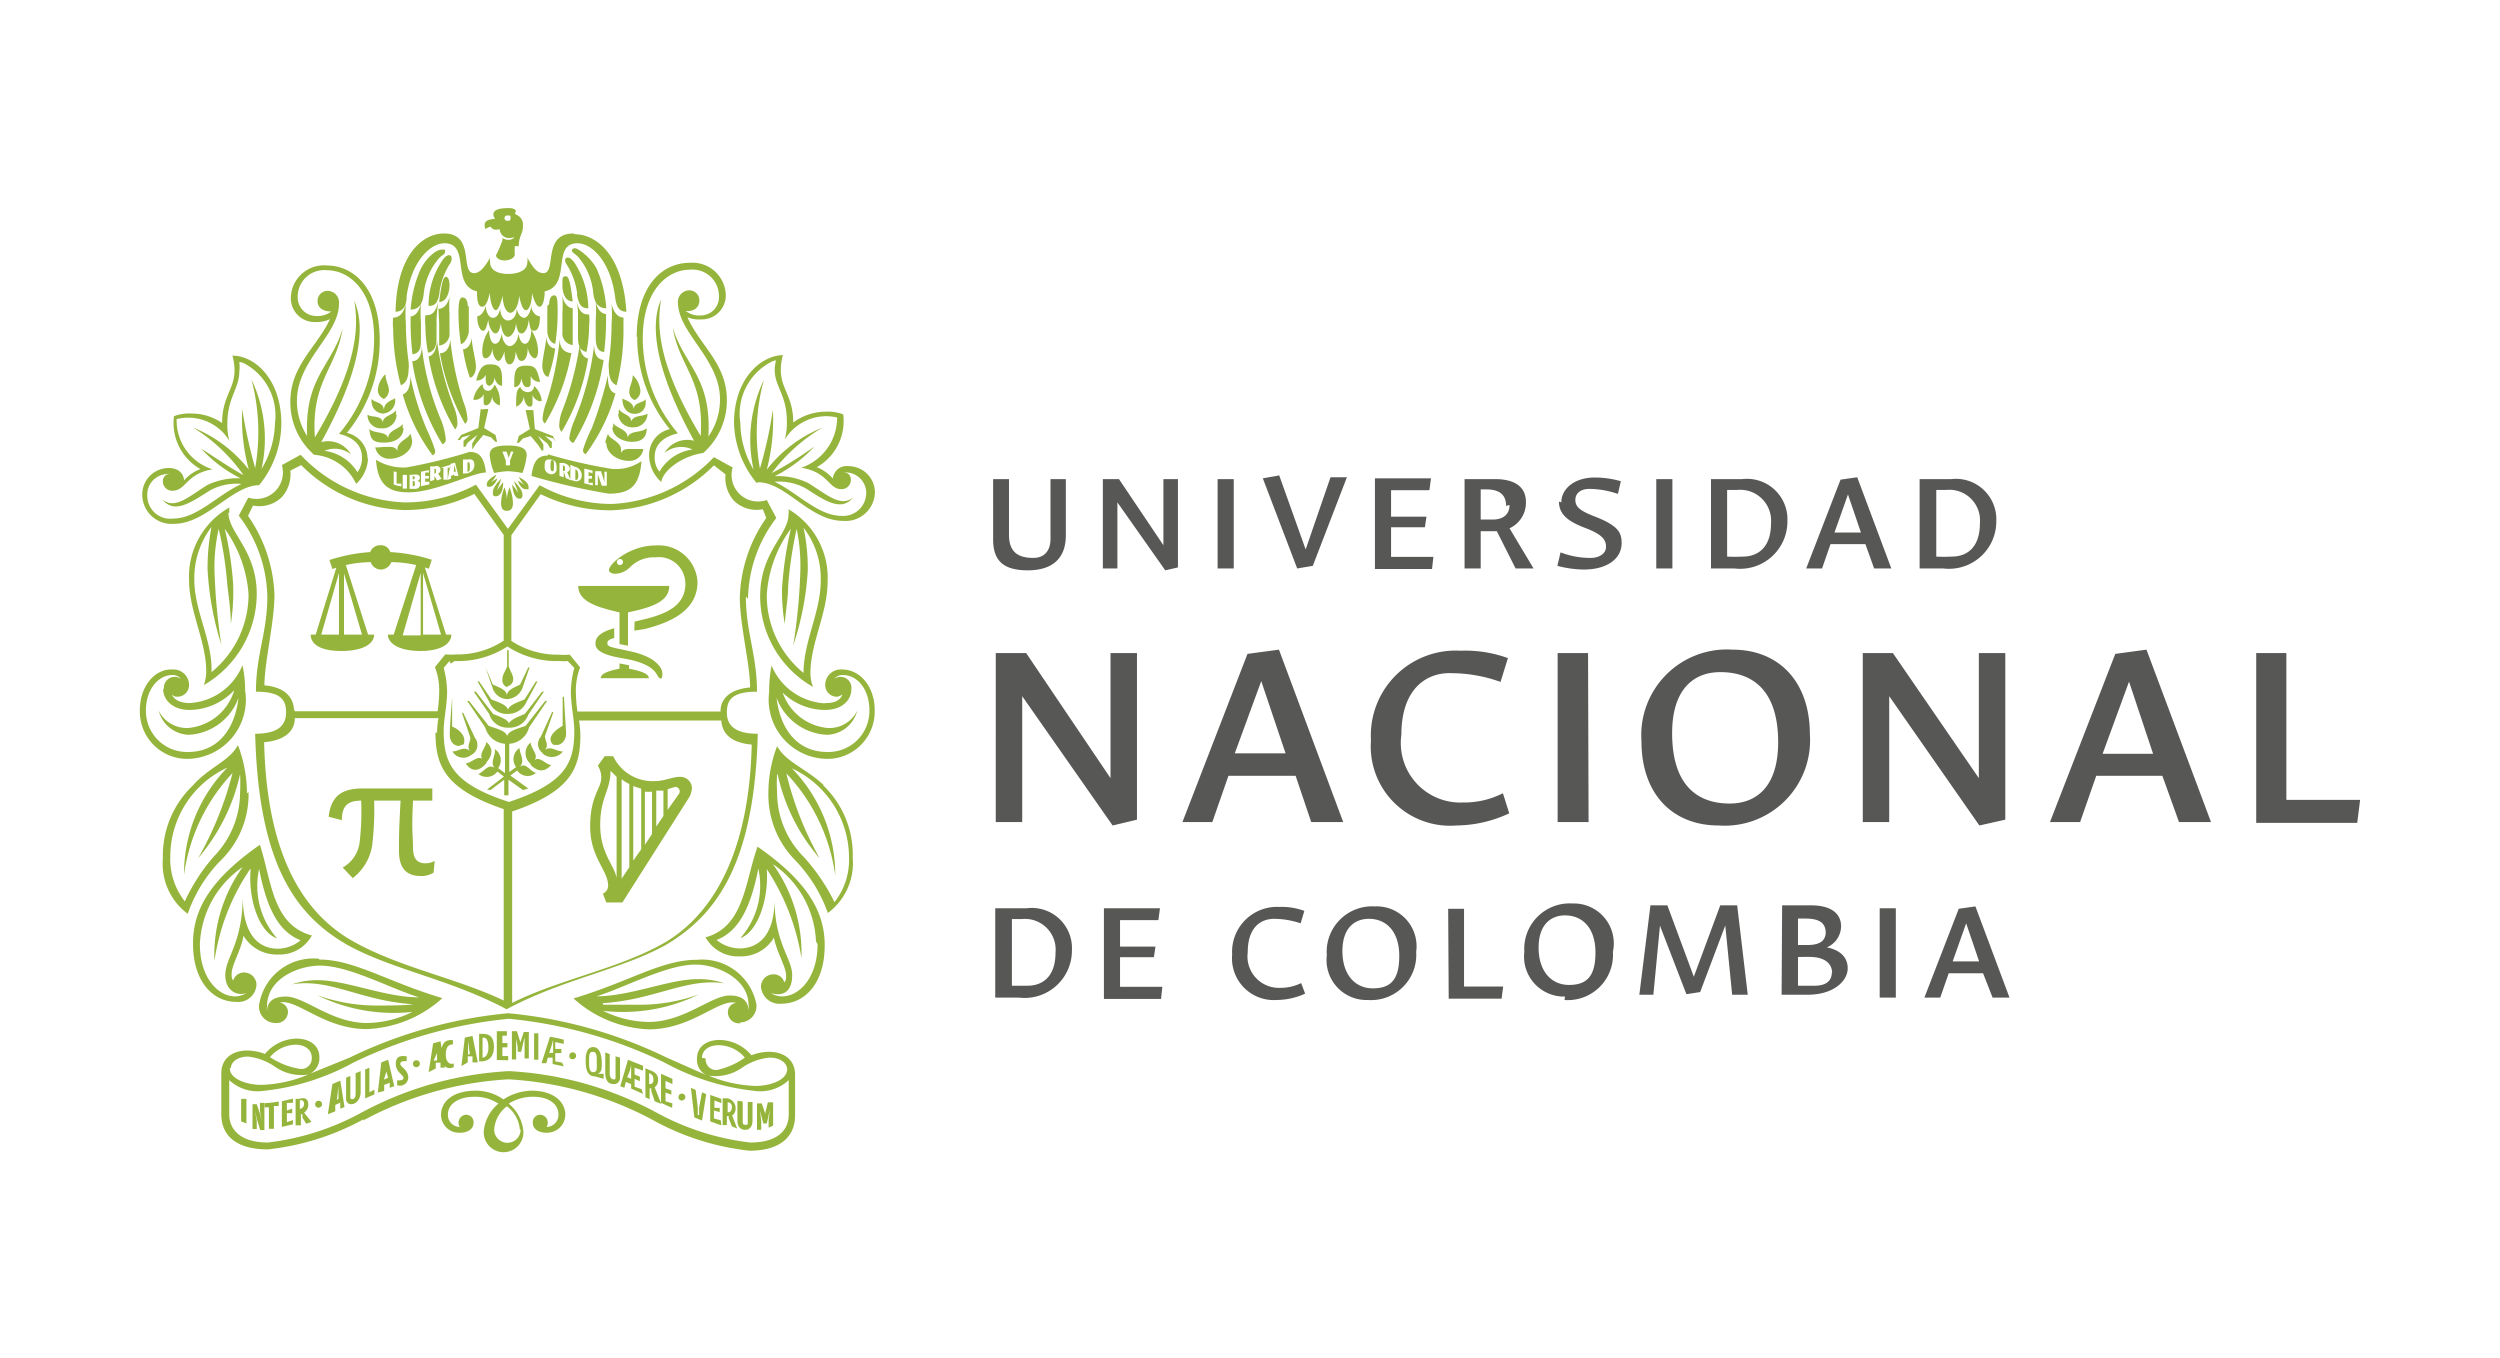 <svg xmlns="http://www.w3.org/2000/svg" viewBox="0 0 94.55 51.36"><defs><style>.cls-1{fill:#fff;}.cls-2{fill:#575756;}.cls-3{fill:#95b43b;}</style></defs><g id="Capa_2" data-name="Capa 2"><g id="Capa_1-2" data-name="Capa 1"><rect class="cls-1" width="94.55" height="51.36"></rect><path class="cls-2" d="M73.23,21.05a5.25,5.25,0,0,0,.59,0c.54,0,1.06-.31,1.06-1.26a1.16,1.16,0,0,0-1.28-1.26h-.37Zm.56-2.93a1.53,1.53,0,0,1,1.71,1.59,1.79,1.79,0,0,1-2,1.79h-.9V18.12Zm-3.9.58-.51,1.44h1Zm.66,1.88H69.23l-.32.92h-.6l1.3-3.36.63-.09,1.29,3.45h-.65Zm-5.23.47a5.53,5.53,0,0,0,.6,0c.53,0,1.06-.31,1.06-1.26a1.17,1.17,0,0,0-1.29-1.26h-.37Zm.57-2.93a1.53,1.53,0,0,1,1.71,1.59,1.79,1.79,0,0,1-2,1.79h-.89V18.12ZM63.25,21.5h-.61V18.12h.61ZM59.05,19c0-.53.52-.94,1.25-.94a3.5,3.5,0,0,1,1,.14l-.11.48a3.4,3.4,0,0,0-1.08-.19c-.31,0-.53.15-.53.42s.2.42.75.63c.86.34,1,.59,1,1,0,.6-.56,1-1.43,1a4,4,0,0,1-1-.14l.12-.51a3.1,3.1,0,0,0,1.15.21c.29,0,.57-.15.57-.42s-.15-.47-.78-.71-1-.5-1-1m-2,.16c0-.4-.23-.62-.74-.62H56v1.14l.45,0c.33,0,.64-.14.64-.55M56,20.1v1.4h-.61V18.12h1.16c.73,0,1.16.29,1.16.86a1.06,1.06,0,0,1-.62,1L58,21.5h-.68l-.71-1.41-.28,0H56m-4-2h2.12l-.06.45-1.45,0v1h1.34l-.06.4-1.28,0v1.12l1.6,0-.05.46H52Zm-4.24,0,.62-.11,1,2.8.94-2.73h.62l-1.29,3.35-.59.1ZM46.66,21.5h-.61V18.12h.61Zm-2.59.07L42.26,19V21.5h-.55V18.12h.61L44,20.62v-2.5h.55v3.34Zm-6.51-3.45h.6v2.1c0,.65.33.88.92.88.38,0,.65-.23.65-.72V18.12h.58v2.13c0,.85-.49,1.32-1.44,1.32s-1.31-.39-1.31-1.17Z"></path><path class="cls-2" d="M85.33,24.7h1.14v5.55l2.79,0-.11.87H85.33Zm-4.81,1.08-1,2.73h1.91Zm1.26,3.56h-2.5l-.61,1.75H77.53L80,24.73l1.18-.16,2.44,6.52H82.41Zm-6.92,1.88-3.41-4.89v4.76h-1V24.7h1.14l3.25,4.73V24.7h1V31Zm-9.8-5.8c-1,0-1.82.64-1.82,2.31,0,1.9.89,2.66,2.18,2.66,1,0,1.83-.63,1.83-2.32,0-1.89-.9-2.65-2.19-2.65M65,31.22c-1.72,0-2.92-1.16-2.92-3.19a3.24,3.24,0,0,1,3.45-3.46c1.72,0,2.92,1.18,2.92,3.21A3.23,3.23,0,0,1,65,31.22m-4.92-.13H58.91V24.7h1.15Zm-3-.33a4.81,4.81,0,0,1-2,.46A3,3,0,0,1,51.85,28a3.21,3.21,0,0,1,3.39-3.39,4.71,4.71,0,0,1,1.79.28l-.28.9a5.53,5.53,0,0,0-1.85-.33C54,25.42,53,26,53,27.79a2.25,2.25,0,0,0,2.33,2.56A3.21,3.21,0,0,0,56.84,30Zm-9.38-5-1,2.73h1.92ZM49,29.34H46.46l-.61,1.75H44.72l2.46-6.36,1.19-.16,2.43,6.52H49.59Zm-6.92,1.88-3.42-4.89v4.76h-1V24.7h1.15L42,29.43V24.7h1V31Z"></path><path class="cls-2" d="M41.75,34.35h2.12l-.06.45-1.45,0v1H43.7l-.06.4-1.28,0v1.12l1.6,0-.05.46H41.75Zm-3.48,2.93.59,0c.54,0,1.06-.31,1.06-1.26a1.16,1.16,0,0,0-1.28-1.26h-.37Zm.56-2.93a1.52,1.52,0,0,1,1.71,1.59,1.79,1.79,0,0,1-2,1.79h-.9V34.35Z"></path><path class="cls-2" d="M74.36,34.92l-.51,1.44h1ZM75,36.81H73.7l-.32.92h-.6l1.3-3.36.63-.09L76,37.73h-.64Zm-3.3.92h-.61V34.35h.61Zm-2.41-.93c0-.39-.32-.61-.86-.61H68v1.09l.63,0c.36,0,.65-.13.65-.51m-.23-1.47c0-.36-.19-.56-.77-.56H68v1h.36c.52,0,.69-.2.69-.5m-1.65-1h1.09c.74,0,1.14.29,1.14.8a.88.88,0,0,1-.54.79c.38.07.79.29.79.79s-.56,1-1.5,1h-1Zm-4.62.77-.25,2.61H62l.42-3.38h.64l1,2.7,1-2.7h.64l.4,3.38h-.59l-.26-2.62-.95,2.52h0l-.52.08Zm-3.59-.39c-.53,0-1,.34-1,1.22s.47,1.41,1.15,1.41,1-.33,1-1.23-.47-1.4-1.15-1.4m0,3.07a1.51,1.51,0,0,1-1.54-1.69,1.72,1.72,0,0,1,1.83-1.83A1.51,1.51,0,0,1,61,36a1.71,1.71,0,0,1-1.83,1.82m-4.4-3.45h.6v2.94l1.48,0-.06.46h-2Zm-3,.38c-.53,0-1,.34-1,1.22s.47,1.41,1.15,1.41,1-.33,1-1.23-.47-1.4-1.15-1.4m-.05,3.07a1.51,1.51,0,0,1-1.54-1.69A1.72,1.72,0,0,1,52,34.28,1.51,1.51,0,0,1,53.56,36a1.71,1.71,0,0,1-1.83,1.82m-2.37-.24a2.65,2.65,0,0,1-1.08.24,1.58,1.58,0,0,1-1.68-1.72,1.7,1.7,0,0,1,1.79-1.8,2.45,2.45,0,0,1,.94.15l-.14.47a3.21,3.21,0,0,0-1-.17c-.48,0-1,.29-1,1.26a1.19,1.19,0,0,0,1.24,1.35,1.76,1.76,0,0,0,.78-.18Z"></path><path class="cls-3" d="M29.39,29.28a5,5,0,0,0,0,.68,3.45,3.45,0,0,0,1,2.44,7.37,7.37,0,0,1,1.17,1.72,2.58,2.58,0,0,0,.55-1.69,3.73,3.73,0,0,0-2.16-3.37,5.78,5.78,0,0,1,1.64,4.05,7,7,0,0,0-1.85-3.86A12.42,12.42,0,0,0,31,32.46a7.13,7.13,0,0,1-1.59-3.18m.16-3.18a2,2,0,0,0,1.7,1.43,1.17,1.17,0,0,0,1.15-.65,1.21,1.21,0,0,1-1.15.91,2.14,2.14,0,0,1-1.9-1.4c.13,1.14.75,2.05,1.92,2.05a1.55,1.55,0,0,0,1.59-1.59c0-.76-.44-1.32-1-1.32a.39.39,0,0,0-.33.15.36.36,0,0,1,.24-.08.41.41,0,0,1,.41.45c0,.44-.36.8-1,.8a2.3,2.3,0,0,1-1.69-.75m1.69.49c.16,0,.55,0,.66-.33,0,0-.1.09-.23.09a.44.44,0,0,1-.42-.46.59.59,0,0,1,.64-.57c.68,0,1.23.65,1.23,1.53a1.79,1.79,0,0,1-1.85,1.85,2.24,2.24,0,0,1-2.14-2.53,5,5,0,0,1,.09-1,2.33,2.33,0,0,0,2,1.43m-.07,3.08a3.63,3.63,0,0,1,1.14,2.76,2.35,2.35,0,0,1-.94,2.09,5.56,5.56,0,0,0-1.24-2A3.53,3.53,0,0,1,29.06,30a5,5,0,0,1,.33-1.78c.35.62,1.1.84,1.78,1.49m-1.59-7.51A13.69,13.69,0,0,1,29.91,20,4.71,4.71,0,0,0,29,22.5a3.78,3.78,0,0,0,1.39,2.95c0-1.2.65-2.3.65-3.49a3.13,3.13,0,0,0-.65-2,7.34,7.34,0,0,1,.16,1.63A11,11,0,0,1,30,24.41a21.84,21.84,0,0,0,.27-2.85A6.87,6.87,0,0,0,30.13,20a15.21,15.21,0,0,0-.32,2.13c0,.47-.1,1-.13,1.47a7.22,7.22,0,0,1-.1-1.47M31.3,22c0,1.19-.65,2.32-.65,3.46a1.37,1.37,0,0,0,.1.52,3.94,3.94,0,0,1-2-3.44c0-1.66,1.07-2.31,1.07-3.08a.46.46,0,0,0,0-.2A3,3,0,0,1,31.3,22M29,42.49l-.13,0L28.74,42h0l.05.39v.34l-.16,0v-1l.18,0,.13.39,0,.21h0v-.22l.1-.42.2,0v.88l-.17.08v-.32l.05-.38,0,0ZM32.76,18.7a.78.78,0,0,0-.71-.83.47.47,0,0,0-.21,0,.27.27,0,0,1,.34.27.35.35,0,0,1-.36.36c-.49,0-.49-.65-1.52-.81a2,2,0,0,0,1.36-1.9,1.93,1.93,0,0,0-.42-.05,1.86,1.86,0,0,0-1.56.88,2.4,2.4,0,0,0,.08-.68c0-1-.46-1.32-.46-1.94a1.38,1.38,0,0,1,.05-.37.48.48,0,0,0-.17.05A2.22,2.22,0,0,0,28,16a3.51,3.51,0,0,0,.5,1.76,5.21,5.21,0,0,1,.39-3.39,7.6,7.6,0,0,0-.15,3.35,15.59,15.59,0,0,0,.49-2.23A7.38,7.38,0,0,1,29,17.76a5.08,5.08,0,0,1,2.11-1.59,6.48,6.48,0,0,0-1.92,1.72c.57-.29,1.11-.65,1.61-1a5.3,5.3,0,0,1-1.5,1.12,2.61,2.61,0,0,1,1.27.26c.75.47,1.22.91,1.69.55-.44.54-1.06.12-1.77-.34a2.1,2.1,0,0,0-1.2-.26c.84.39,1.65,1.29,2.53,1.29a.87.87,0,0,0,.94-.85m-4.67,23v.72c0,.11,0,.16.1.16s.09,0,.09-.13v-.73h.18v.7c0,.22-.11.35-.27.35s-.3-.09-.3-.35v-.75Zm.52-23.4A3.72,3.72,0,0,1,27.76,16c0-1.66,1-2.55,1.85-2.57a2.09,2.09,0,0,0-.08.55c0,.75.47,1,.47,2a2.07,2.07,0,0,1,1.2-.41,1.7,1.7,0,0,1,.69.1,2,2,0,0,1-1,2,1.56,1.56,0,0,1,.61.43.52.52,0,0,1,.59-.47,1,1,0,0,1,1,1,1.11,1.11,0,0,1-1.2,1.07c-1.27,0-2.17-1.46-3.21-1.46m-1,23.63a.16.16,0,0,0-.16-.18v.38c.1,0,.16-.07.16-.2m0,.73-.12-.31v-.08h-.07v.34l-.16,0V41.54l.19,0a.38.38,0,0,1,.3.39.31.31,0,0,1-.13.26l.19.49Zm3.18-7a3.72,3.72,0,0,0-1.63-2.92,5.75,5.75,0,0,1,1.08,3.55A8.56,8.56,0,0,0,29,32.87c.08,1.13-.34,2.38-1,2.61a3,3,0,0,0,.68-2.63c-.3,1.53-.77,2.39-1.58,2.7a1.42,1.42,0,0,0,.86.32c.73,0,1.35-.5,1.33-1.9v0c0,1.72.67,2.26.67,2.91s-.37.81-.8.68c.65.42,1.76-.24,1.76-1.85m-3.64,6.85-.42-.15v-1l.42.15v.16l-.26-.1v.28l.2,0v.16L27,42v.3l.26.07ZM29.08,40a2.23,2.23,0,0,0-1,.37,1.75,1.75,0,0,1-1.28.31,5,5,0,0,0,1.77.39c.58,0,1.2-.23,1.2-.63,0-.21-.23-.44-.65-.44m-2.47-4.54c1.49-.39,1.51-2.05,2-3.44,1.85,1.29,2.54,2.43,2.54,3.73,0,1.51-.81,2.21-1.63,2.21a.7.7,0,0,1-.78-.65.47.47,0,0,1,.46-.46.41.41,0,0,1,.42.3c.07-.07.07-.13.07-.25,0-.34-.36-.89-.46-1.44a1.44,1.44,0,0,1-1.3.71,1.4,1.4,0,0,1-1.28-.71m0,4.57a.4.4,0,0,0,.41.44A2.82,2.82,0,0,0,28.17,40a1.31,1.31,0,0,0-1-.47c-.36,0-.62.19-.62.48m0,1.3.16.07-.16,1-.29-.12-.13-1.12.18.08.08.67v.28h.05v-.27Zm-.89.18a.13.13,0,1,1,.13.13.12.12,0,0,1-.13-.13m-.11-11.73a2.78,2.78,0,0,0-.3.09v.78l.43-.61a.17.17,0,0,0-.13-.26m-.13,12.14L25,41.71v-1.1l.43.19V41l-.26-.12v.28l.22.08v.16l-.22-.08v.33l.26.08Zm-.33-12-.27,0v1.36l.27-.4ZM24.71,40.8a.21.21,0,0,0-.16-.21V41c.06,0,.16,0,.16-.15m.05.8-.13-.39,0-.1h-.06v.41l-.16-.07v-1.1l.16.07c.26.09.32.22.32.38a.32.32,0,0,1-.13.27l.25.63Zm-.37-11.7v2l.27-.41v-1.6a1.32,1.32,0,0,1-.27,0m1.25-18.47a.44.44,0,0,1,.42-.49.38.38,0,0,1,.39.39c0,.21-.16.43-.52.39a.84.84,0,0,0,.58.17.69.69,0,0,0,.68-.73,1,1,0,0,0-1.1-1c-.84,0-1.78.77-1.78,2.59a5.53,5.53,0,0,0,1.33,3.6c-.59.13-.88.46-.88.88a.86.86,0,0,0,.18.57A1.71,1.71,0,0,1,26.19,17a1,1,0,0,0-1.06.13,1,1,0,0,1,1.12-.46C24.78,14,24.57,12.31,25,11.33c-.16,1-.14,2.42,1.5,5.16.14-2.17-.81-2.59-1.06-4.12.42,1.45,1.48,1.87,1.35,4.14a2.44,2.44,0,0,0,.44-1.41c0-1.53-1.59-2.5-1.59-3.67m-1.56,1.33c0-2,1-2.82,2-2.82a1.26,1.26,0,0,1,1.37,1.22.91.91,0,0,1-.95.92A1.12,1.12,0,0,1,26,12c.47,1.07,1.49,1.75,1.49,3.13a2.65,2.65,0,0,1-.89,2c-.85.13-1.53.68-1.59,1.1a1.36,1.36,0,0,1-.46-1,1,1,0,0,1,.78-1,5.45,5.45,0,0,1-1.23-3.51m.15,17.11-.3-.1v2.82l.3-.43ZM24,15.13a.33.33,0,0,1-.2-.32c0-.2.13-.36.13-.62a.92.92,0,0,1,.29.58.38.38,0,0,1-.22.36m-.28,25.61.15.06v-.51l0,0-.05.21ZM24,15.65c-.3,0-.47-.26-.46-.58.07.06.46.13.42.45,0-.32.33-.26.46-.42v.16a.4.4,0,0,1-.42.39m-.2,14a1.41,1.41,0,0,1-.29-.18v3.76l.29-.43Zm.52,11.72-.45-.2V41l-.2-.08-.06.22-.15-.06.29-1,.57.23v.18L24,40.38v.26l.2.08v.17L24,40.8v.3l.26.09Zm-.91-25.73a.32.32,0,0,1,0-.16c.13.2.46.2.46.46.1-.26.45-.17.62-.3a.52.52,0,0,1-.52.52.53.53,0,0,1-.59-.52m.18,5.62a.11.11,0,0,0-.11-.12.12.12,0,0,0-.12.12.11.11,0,0,0,.12.11.11.11,0,0,0,.11-.11m-.37-5.1c0-.06,0-.13,0-.16.1.19.55.23.55.55.07-.29.52-.16.72-.36,0,.39-.23.52-.56.52s-.74-.19-.74-.55m.42-4.15v.45a8.34,8.34,0,0,1-.26,2.11c-.16-.06-.29-.23-.29-.58a1.23,1.23,0,0,1,0-.33,10.83,10.83,0,0,0,.1-1.42,4.91,4.91,0,0,0,0-.75c.1.42.3.52.46.52M24,23.51l.29-.07c1-.23,1.63-.58,1.63-1.36a1,1,0,0,0-1.14-1,1.24,1.24,0,0,0-.94.36.83.83,0,0,1-.58.26c-.13,0-.23-.07-.23-.13,0-.26.81-.94,1.75-.94A1.47,1.47,0,0,1,26.38,22c0,1-.84,1.5-2,1.79l-.39.06ZM23.45,40v.76a.23.23,0,0,1-.3.23c-.16,0-.26-.17-.26-.42v-.77l.17.07v.73c0,.13.05.21.13.22s.09,0,.09-.09v-.78Zm-.56-23.26A1.56,1.56,0,0,1,23,16.4c0,.19.49.29.49.61v.13c.06-.16.22-.16.35-.16.33,0,.44,0,.49,0a.52.52,0,0,1-.55.45c-.39,0-.85-.26-.85-.68m.86,8.41v.13c.46.09.75.19.75.36H22.72c0-.17.26-.27.71-.36v-.2ZM22.7,31.2c0,1.07.52,1.49.62,2V29.38l-.23-.23c0,.75-.39,1-.39,2.05M22.81,38C23,38,24,38,24.16,38a6.65,6.65,0,0,0,2.27-.39,6.55,6.55,0,0,1-3.62.62,4,4,0,0,0,1.72.42c1.35,0,2.36-1,3.07-1,.42,0,.68.16.71.55a.72.72,0,0,0,0-.19c0-1-1.2-1.53-2-1.53-1.11,0-2.65.86-3.75,1.2,1.29,0,2.74-.65,3.84-.65a3,3,0,0,1,1,.16c-1.43-.22-2.62.62-4.6.75m-.29-20.12v.53l.1,0,0-.41.15.43h.19v-.53h-.09v.39l-.13-.41Zm.41-5.94a10.49,10.49,0,0,1-.07,1.43c-.29,0-.32-.33-.32-.56v-.65a4.47,4.47,0,0,0,0-.71c.07.39.27.49.43.49m.5,13c-.75-.13-.94-.33-.94-.54s.13-.42.71-.58v.37c-.19.05-.26.1-.26.2s.08.14.49.22l.32.07c.88.18,1.12.5,1.22.66a.62.62,0,0,1,.05.18c0,.1,0,.2-.06.2-.2,0,0-.46-1.21-.72ZM22.28,40.16c0,.19,0,.39.16.39s.13-.17.13-.39,0-.38-.15-.38-.14.15-.14.38m.91-11.56a1.65,1.65,0,0,0,1.59.94c.35,0,.65-.16.94-.16a.44.44,0,0,1,.45.42.87.87,0,0,1-.09.33l-2.54,4h-.61l-.13-.33A.34.34,0,0,0,23,33.5c0-.58-.68-1.07-.68-2.24s.42-1.43.42-1.85a.84.84,0,0,0-.13-.45l.26-.36ZM22.5,40.71h0c-.26,0-.35-.23-.35-.59s.09-.52.29-.52.32.23.32.62c0,.2,0,.33-.16.39l.1,0,.13,0v.19Zm-.4-22.43.32.08v-.1l-.16,0V18.1l.13,0V18l-.13,0v-.15l.15.05v-.1l-.31-.08Zm1.18-3.41a7.12,7.12,0,0,1-1.13,2.31.16.16,0,0,1-.1-.17,4.89,4.89,0,0,1,.33-.81,15.17,15.17,0,0,0,.61-2c0,.45.1.62.29.68m.15,9.48v-1.2c-.88-.2-1.56-.42-1.56-1h3.44c0,.59-.65.81-1.56,1v1.26ZM22.28,11.89a1.8,1.8,0,0,1,0,.42,5.06,5.06,0,0,1-.1,1c-.29-.06-.32-.32-.32-.58s0-.45,0-.68,0-.39-.06-.68c.09.42.26.52.42.52M21.87,18c0,.13-.05.16-.11.15v-.39c.06,0,.11.06.11.24M28,38.7a.42.42,0,0,1-.47-.39.35.35,0,0,1,.31-.38c-.64-.18-1.67,1-3.3,1a4.5,4.5,0,0,1-2.85-1.17c2.11-.63,3.32-1.46,4.66-1.46A2.09,2.09,0,0,1,28.61,38a.63.63,0,0,1-.62.67M22.44,11.11a2.44,2.44,0,0,0-.58-1.4c-.13-.13-.23-.16-.23-.23s.06-.09.13-.09.55.29.81.78a4.51,4.51,0,0,1,.36,1.49c-.26,0-.44-.16-.49-.55m-.68,7.09A.2.2,0,0,0,22,18a.33.33,0,0,0-.26-.35l-.17-.07v.57Zm-.23,21.73a.13.13,0,1,1,.13.13.12.12,0,0,1-.13-.13m1.3-26.32a8.45,8.45,0,0,1-1.14,3.14.2.2,0,0,1-.16-.19,2.76,2.76,0,0,1,.2-.68,10.5,10.5,0,0,0,.74-2.83c0,.39.16.56.36.56m-1-2.5A2.67,2.67,0,0,0,21.43,10a.35.35,0,0,1-.06-.16.1.1,0,0,1,.1-.1c.09,0,.19.1.26.2a3.21,3.21,0,0,1,.52,1.72c-.26,0-.36-.13-.43-.52m-.45,6.59c0,.06,0,.09-.08.08v-.21c.06,0,.08.06.08.13m.29-6.07v.55c0,.26,0,.52,0,.84a.44.44,0,0,1-.39-.49c0-.16,0-.42,0-.71a5.25,5.25,0,0,0,0-.65c.06.29.23.46.42.46m-.29-1.21c.1,0,.16.13.26.95-.29,0-.39-.33-.39-.62s0-.33.13-.33m.18,7.71-.13-.31a.12.12,0,0,0,.1-.12c0-.1-.07-.17-.23-.22l-.16,0V18l.16.05v-.22l.08.25Zm.66-4.59a7.86,7.86,0,0,1-1,2.76.32.32,0,0,1-.09-.23,1.67,1.67,0,0,1,.13-.61,11.27,11.27,0,0,0,.65-2.5c0,.39.16.55.35.58m-1.3,14.62a.25.25,0,0,1-.16-.22c0-.2.23-.39.46-.52V26.35h.05c.06,1.13.08,1.26.08,1.39,0,.29-.23.49-.43.42m-.09-10.34c-.07,0-.07-.11-.07-.21s0-.22.07-.21.06.12.06.23,0,.21-.06.19m-.12,22h.15v-.3l0-.2h0l-.05.2Zm0-28.32c0-.23.09-.33.19-.33s.13.1.13.59A7.91,7.91,0,0,1,21,13c-.13,0-.3-.2-.3-.49s0-.52,0-.94m.11,6.36a.19.19,0,0,0,.24-.21c0-.16,0-.31-.22-.34s-.23.08-.23.26a.26.26,0,0,0,.21.29m.8-4.58a7.91,7.91,0,0,1-1,2.67.25.25,0,0,1-.09-.2,2.21,2.21,0,0,1,.16-.65,11.52,11.52,0,0,0,.49-2.34c0,.39.22.49.39.52M21,13.18a6,6,0,0,1-.26,1.07c-.13,0-.23-.19-.23-.42s.13-.78.16-1.1c0,.32.2.45.33.45m.32,27.15-.42-.09V40l-.18,0-.06.21-.18,0,.32-1a4.82,4.82,0,0,1,.52.11v.16L21,39.41v.26l.23,0v.16l-.23,0v.31l.26.05Zm-.78-11.84a.41.41,0,0,1-.09-.62l.43-.94h.05l-.32.91c0,.16.16.36,0,.52.23-.16.42.06.68.06a.53.53,0,0,1-.78.07M20.2,39.08l.16,0v1l-.16,0Zm.52-21.9a18.89,18.89,0,0,0,2.4.55,1.69,1.69,0,0,0,1.14-.29c-.07,1-.49,1.23-1.24,1.23A24.34,24.34,0,0,1,20.1,18c.07-.55.23-.77.62-.77m-.65,11.66a.52.52,0,0,1,0-.81c0,.23.33.49.13.68.2-.19.45.17.65.17-.2.22-.45.32-.78,0m-.18-10.43c-.06,0-.18,0-.31-.32a2.31,2.31,0,0,1,.26.16,1,1,0,0,1-.22-.3c.26.14.37.25.37.38s0,.08-.1.08m.6-1.46-.13-.2-.29-.35-.29.09-.16.17h-.07l.07-.26.42-.26-.16-.72s.06,0,.16,0,.1,0,.13,0l.06.72.68.26.1.19H21l-.07-.1-.32-.09.26.22,0,.23h-.07l-.09-.16-.36-.29.2.32,0,.23Zm-.35-2.11v.23c0,.13,0,.22-.1.22s-.2-.13-.23-.39a.46.46,0,0,1-.29.39c0-.42,0-.65.16-.74a.3.3,0,0,0,.29.19.23.23,0,0,0,.23-.23.86.86,0,0,1,.29.56c-.13.06-.32-.1-.35-.23m-.07-.71v.19c0,.16,0,.23-.13.23s-.16-.1-.23-.33c0,.16-.09.33-.26.33v-.2c0-.49.1-.61.46-.61s.39.12.52.61a.36.36,0,0,1-.36-.22m-.7,23.71c1.76-.88,4-1.29,5.68-2.23s3.28-3.1,3.38-7.54c-.81-.07-1.12-.44-1.15-.91H21.9a3.84,3.84,0,0,1,.05.55c0,1.26-.37,2.14-2.58,2.89Zm.28-19.07c-.1,0-.24-.08-.28-.54.07.1.13.16.23.32-.06-.19-.1-.25-.16-.45.22.23.32.39.32.52s-.05.15-.11.15m9.2.4a1.23,1.23,0,0,1-1.09-.32,1.29,1.29,0,0,1-.32-1L27,17.6a5.74,5.74,0,0,1-3.89,1.7,6,6,0,0,1-2.66-.61l-1.11,1.55v4a3.17,3.17,0,0,0,1.79.52,2.85,2.85,0,0,0,.42,0l.39.48a2.47,2.47,0,0,0-.16.95,5.37,5.37,0,0,0,.06.72h5.41c0-.54.43-.85,1.12-.91,0-.85-.39-2.37-.39-3.41a5.49,5.49,0,0,1,1-3ZM19.58,39.6l-.06-.32h0l0,.45v.34h-.16V39l.19,0,.13.42,0,.26h0l0-.26.13-.39.19,0v1h-.16v-.34l0-.46h0l-.07.29-.06.26h-.13ZM19.19,8.35c.07,0,.12,0,.12-.1s0-.1-.12-.1a.1.1,0,0,0-.11.1.1.1,0,0,0,.11.1m-.06,9.07v.18h.16v-.18l.13-.34h-.1l-.08.24-.08-.24H19ZM19.21,26A.28.28,0,0,1,19,25.7c0-.17.08-.26.18-.49l0-.62h.06l0,.62c.09.23.17.32.17.49a.28.28,0,0,1-.24.26m0-6.64c-.13,0-.22-.07-.22-.29a1.7,1.7,0,0,1,.13-.6,1.62,1.62,0,0,1,.09.45,1.59,1.59,0,0,1,.1-.45,1.7,1.7,0,0,1,.13.6c0,.22-.1.29-.23.29m-.38,20.77V39l.38,0v.17H19v.28l.19,0v.16H19v.33l.22,0v.16Zm.87,2.63a1.22,1.22,0,0,0-.49-.88,1.21,1.21,0,0,0-.48.88.49.49,0,1,0,1,0m-1.05-24.1c0-.13.09-.29.32-.52-.06.2-.1.26-.16.45.1-.16.16-.22.23-.32,0,.46-.18.54-.28.54s-.11-.05-.11-.15m1.12-.73a3.57,3.57,0,0,0-.56-.07,3.44,3.44,0,0,0-.51.07,2.42,2.42,0,0,1-.17-.68c0-.26.2-.36.68-.36s.72.1.72.36a2.8,2.8,0,0,1-.16.68m-1.35.44c0-.13.11-.24.37-.38a.86.86,0,0,1-.23.3c.2-.13.17-.1.27-.16-.13.29-.25.32-.31.32s-.1,0-.1-.08m.81,8.11a.6.6,0,0,1-.6-.45l-.26-.75h0l.28.65c.22.1.53.2.53.42,0-.22.31-.32.5-.42l.31-.65h.05l-.26.75a.65.65,0,0,1-.6.45m-.7,13.16c0-.26-.09-.39-.22-.35V40c.13,0,.22-.16.22-.36m1-30.33a2,2,0,0,0,0,.31c0,.13-.19.23-.39.23s-.32-.1-.32-.2A4,4,0,0,0,19,9.09.28.28,0,0,0,19,9a.39.39,0,0,0,.23.07.28.28,0,0,0,.23-.1c-.39.12-.54-.11-.57-.31-.15.07-.3,0-.33-.09a1.2,1.2,0,0,0-.21.09c-.06-.27,0-.34.38-.39a.21.21,0,0,1-.07-.16c0-.16.18-.24.58-.24.18,0,.3.06.26.14s0,.07,0,.1a.41.41,0,0,1,.28.42c0,.33-.16.39-.16.78m-.35,3.78c.17,0,.33-.22.33-.48.06.26.13.39.26.39s.23-.23.23-.52a1.49,1.49,0,0,1,.26.78c0,.22-.07.29-.13.29s-.23-.13-.26-.42c0,.35-.1.52-.23.52s-.16-.13-.23-.36c0,.29-.1.49-.23.49s-.19-.2-.19-.49c-.07.23-.16.36-.23.36s-.23-.17-.23-.52c0,.29-.16.42-.25.42s-.13-.07-.13-.29a1.4,1.4,0,0,1,.26-.78c0,.29.09.52.22.52s.2-.13.26-.39c0,.26.16.48.29.48M18.12,39.1l.12,0c.26,0,.44.1.44.49s-.2.52-.43.55l-.13,0ZM19.21,27a.7.7,0,0,1-.7-.45l-.45-.78h.06l.46.68c.23.1.58.19.63.39.07-.2.41-.29.63-.39l.43-.68h.06l-.42.78a.76.76,0,0,1-.7.45m0-14.88c.2,0,.33-.19.33-.45.06.26.19.35.29.35s.26-.22.26-.48c0,.22.16.42.33.42,0,.36-.07.55-.23.55s-.13-.16-.2-.42c0,.26-.13.52-.26.52s-.16-.1-.22-.39c0,.29-.17.52-.3.52s-.26-.23-.26-.52c-.06.29-.12.39-.22.39s-.26-.26-.26-.52c-.07.26-.1.42-.2.42s-.22-.19-.22-.55c.13,0,.29-.2.32-.42,0,.26.13.48.26.48s.23-.09.29-.35c0,.26.13.45.29.45m-.68,1.66c.36,0,.46.12.46.61v.2c-.16,0-.26-.17-.29-.33,0,.23-.14.33-.2.33s-.13-.07-.13-.23v-.19a.36.36,0,0,1-.36.22c.13-.49.26-.61.52-.61m.7,13.74a.72.72,0,0,1-.73-.52l-.58-.84H18l.65.84c.23.1.55.2.6.36.07-.16.37-.26.6-.36l.65-.84h.07l-.59.87a.74.74,0,0,1-.73.49m-1-13c0,.13.07.26.2.26s.19-.1.26-.23a1.08,1.08,0,0,1,.19.78.38.38,0,0,1-.29-.39c0,.26-.13.39-.23.39s-.09-.09-.09-.22v-.23c0,.13-.23.29-.39.23a1,1,0,0,1,.35-.59m.17,15.34.64-.49-.25-.19a.5.5,0,0,1-.72.09c.2-.06.39-.42.62-.22-.2-.23.06-.49,0-.72a.5.5,0,0,1,.13.72l.26.19V28.13a.84.84,0,0,1-.75-.62l-.68-1h.07l.74.94c.26.1.7.19.7.42,0-.23.44-.32.7-.42l.74-.94h.07l-.68,1a.83.83,0,0,1-.75.62V29.2l.26-.19a.5.5,0,0,1,.13-.72c0,.23.23.49,0,.72.23-.2.39.16.62.22a.48.48,0,0,1-.71-.09l-.26.19.68.49-.2.06-.55-.39v.59l-.08,0-.08,0v-.59l-.52.39Zm-.65,10-.07-.49h0l0,.52Zm0-22.22c0,.15,0,.18-.09.21v-.37c.06,0,.09,0,.09.16m.62,11.23c-.32.36-.58.29-.78,0,.2,0,.46-.32.65-.16-.19-.16.13-.45.13-.65q.39.34,0,.78m-.71-10.94c.17-.06.26-.14.26-.32s-.1-.23-.26-.2l-.17,0v.53Zm-.17-4.69c.13,0,.3-.13.33-.45,0,.32.16.88.16,1.1s-.1.42-.23.42a6,6,0,0,1-.26-1.07m-.06,27.11.13-1.08.29-.06.2,1-.2,0,0-.23-.18,0,0,.23ZM17.86,17l0-.23.19-.32-.36.29-.09.16h-.07l0-.23.26-.22-.32.09-.07.1h-.09l.13-.19.65-.26.09-.72a.15.15,0,0,0,.13,0c.1,0,.13,0,.16,0l-.16.72.43.26.06.26h-.06l-.17-.17-.29-.09-.29.35-.13.2Zm-.13-5.42c0,.42,0,.75,0,.94s-.17.49-.3.49a8.09,8.09,0,0,1-.09-1.17c0-.49.06-.59.16-.59s.19.1.19.33m-.5,6,.05.26-.08,0Zm.67,10.94a.48.48,0,0,1-.75-.1c.23,0,.45-.23.68,0-.16-.16,0-.36,0-.52l-.32-.94h.05l.44.94a.43.43,0,0,1-.13.65m-.39-.36c-.2.08-.43-.1-.43-.39,0-.13,0-.26.09-1.43h0v1.11c.23.09.46.29.46.52s-.07.14-.16.19m-.36-10.65-.11.61.13-.05v-.1l.12-.05V18l.16,0-.13-.5Zm1,23.71a1.81,1.81,0,0,1,1,.33,2,2,0,0,1,1.08-.33c.77,0,1.26.39,1.26.91a.69.69,0,0,1-.71.68c-.29,0-.52-.13-.52-.38a.28.28,0,0,1,.29-.3.3.3,0,0,1,.23.46.45.45,0,0,0,.45-.47c0-.41-.39-.67-.94-.67a1.7,1.7,0,0,0-.94.26,1.54,1.54,0,0,1,.55,1,.75.75,0,1,1-1.49,0,1.54,1.54,0,0,1,.55-1,1.59,1.59,0,0,0-.91-.26c-.58,0-1,.26-1,.67a.45.45,0,0,0,.45.47.3.3,0,0,1,.23-.46.28.28,0,0,1,.29.3c0,.25-.23.38-.52.38a.68.68,0,0,1-.71-.68c0-.52.48-.91,1.3-.91m-.82-.89c-.22.1-.48,0-.48-.47s.19-.58.45-.55v.16c-.19,0-.27.13-.27.39s.14.39.3.33Zm-.52-27c.17,0,.36-.13.39-.52a11.52,11.52,0,0,0,.49,2.34,2.21,2.21,0,0,1,.16.65.25.25,0,0,1-.09.2,8.13,8.13,0,0,1-.95-2.67m.23-2.89c.07,0,.13.1.13.33s-.1.62-.39.62c.1-.82.17-.95.26-.95m-.29,1.21c.2,0,.36-.17.42-.46a5.25,5.25,0,0,0,0,.65c0,.29,0,.55,0,.71a.44.44,0,0,1-.39.49c0-.32,0-.58,0-.84Zm.47,13.42A1.17,1.17,0,0,1,17,25l-.22.26a3.7,3.7,0,0,1,.13.91c0,.46-.13,1.07-.13,1.46,0,1.2.3,2,2.47,2.7,2.17-.72,2.47-1.5,2.47-2.7,0-.39-.13-1-.13-1.46a3.7,3.7,0,0,1,.13-.91L21.47,25a1.35,1.35,0,0,1-.28,0,3.42,3.42,0,0,1-2-.55,3.42,3.42,0,0,1-2,.55m-.53-7.31.11,0v.45l.16,0v-.45l.1,0v-.11l-.37.11Zm-.17.12c0,.06,0,.09-.06.11v-.19c.05,0,.06,0,.06.08m-.09,22.3.13,0,0-.29v-.21l0,0v.21Zm.3-22-.13-.2a.15.15,0,1,0-.13-.27l-.17,0v.56l.16-.05V18l.1.17Zm-.53-4.63c.19,0,.32-.19.36-.58a10.78,10.78,0,0,0,.64,2.5,1.67,1.67,0,0,1,.13.61.32.32,0,0,1-.09.23,7.86,7.86,0,0,1-1-2.76m0,27.07.17-1.09.28-.08.16,1-.16,0,0-.19-.18,0,0,.22Zm.42-29.5c-.07.39-.16.52-.42.52a3,3,0,0,1,.52-1.72c.06-.1.16-.2.26-.2a.1.1,0,0,1,.09.1A.35.35,0,0,1,17,10a2.67,2.67,0,0,0-.39,1.14m-.46.78c.17,0,.33-.1.43-.52a5.76,5.76,0,0,0-.07.68c0,.23,0,.52,0,.68s0,.52-.32.58a5.06,5.06,0,0,1-.1-1,1.8,1.8,0,0,1,0-.42M16.68,24,16,21.67V24Zm-.76-5.61.32-.07v-.1l-.16,0V18.1h.14V18l-.14,0v-.13l.14,0v-.09l-.3.06Zm-.3,21.84a.12.12,0,0,1,.13-.13.13.13,0,0,1,0,.26.12.12,0,0,1-.13-.13m.07-21.94c0,.06,0,.1-.08.1v-.2c.05,0,.08,0,.08.1m0-.24a.07.07,0,0,1-.08.08V18a.08.08,0,0,1,.08.09m-.1-4.43c.2,0,.36-.17.36-.56a10,10,0,0,0,.75,2.83,2.75,2.75,0,0,1,.16.68.18.18,0,0,1-.13.19,8.45,8.45,0,0,1-1.14-3.14m-.1-1.69c.17,0,.33-.1.43-.49a4.47,4.47,0,0,0,0,.71v.65c0,.23,0,.52-.32.56a10.49,10.49,0,0,1-.07-1.43m.49-.81c-.05.39-.23.55-.49.55a4.51,4.51,0,0,1,.36-1.49c.23-.49.62-.78.81-.78s.13,0,.13.09-.09.1-.22.23a2.44,2.44,0,0,0-.59,1.4m-.53,6.8v.53h.21c.13,0,.19-.09.19-.18s-.06-.12-.13-.12a.12.12,0,0,0,.12-.13c0-.09-.09-.13-.22-.11Zm-.26.52h.16v-.52h-.16Zm0-3.56c.16-.06.29-.23.29-.68a10.78,10.78,0,0,0,.62,2,5.51,5.51,0,0,1,.32.81.16.16,0,0,1-.1.17,7.12,7.12,0,0,1-1.13-2.31m0,9.12h.68V21.67Zm-.21,16.83c.13,0,.24,0,.24-.1s-.29-.22-.29-.52.18-.32.41-.29l0,.18c-.13,0-.24,0-.24.11s.3.22.3.51a.31.31,0,0,1-.42.29Zm6.72-32c.81,0,1.82.78,1.95,2.93-.3,0-.39-.23-.43-.59-.19-1.36-.9-2-1.42-2-1,0-.2,1.59-1.24,1.82,0,.26-.06.58-.19.58s-.23-.29-.29-.52c0,.36-.1.65-.23.65s-.2-.29-.26-.55c0,.32-.16.65-.33.65s-.29-.33-.29-.65c-.06.26-.16.55-.26.55s-.22-.29-.22-.65c-.07.23-.13.52-.3.52s-.19-.32-.19-.58c-1-.23-.23-1.82-1.23-1.82-.52,0-1.24.65-1.43,2,0,.36-.13.59-.42.59C15,9.61,16,8.83,16.79,8.83c1.2,0,.59,1.5,1.14,1.5.23,0,.42-.26.61-.59a.46.46,0,0,0,0,.2c0,.26.26.42.68.42s.72-.16.72-.42a.46.46,0,0,0,0-.2c.19.33.35.59.61.59.52,0-.06-1.5,1.14-1.5m-6.8,9v.49a.77.77,0,0,0,.29.07v-.1H15v-.44Zm0-5.82c.16,0,.36-.1.46-.52a4.91,4.91,0,0,0,0,.75,10.83,10.83,0,0,0,.1,1.42,1.23,1.23,0,0,1,0,.33c0,.35-.13.52-.29.58a8.42,8.42,0,0,1-.29-2.11,2.12,2.12,0,0,1,0-.45m-.35,28.82.16-.07-.07-.24,0-.24h0v.25Zm-.23.49.13-1.14.26-.1.23,1-.17.06,0-.19-.21.08,0,.23Zm.23-26.23a.37.37,0,0,1-.23-.36.92.92,0,0,1,.29-.58c0,.26.13.42.13.62a.4.4,0,0,1-.19.32m3.24,2c.39,0,.55.23.62.78-.49,0-1.92.75-2.92.75-.75,0-1.17-.26-1.24-1.23a2,2,0,0,0,1.14.29,19.08,19.08,0,0,0,2.4-.59m-2.17-.42c0,.42-.46.68-.85.68a.53.53,0,0,1-.55-.45c0,.05.16,0,.49,0,.13,0,.29,0,.35.16V17c0-.32.46-.42.49-.61a1.56,1.56,0,0,1,.07.32m-1.07-1.07a.44.44,0,0,1-.46-.39.3.3,0,0,1,0-.16c.13.16.43.1.46.42,0-.32.36-.39.42-.45a.49.49,0,0,1-.45.58m.77.55c0,.36-.32.55-.74.55s-.52-.13-.55-.52c.19.2.65.07.71.36,0-.32.45-.36.55-.55,0,0,0,.1,0,.16M15,15.68a.53.53,0,0,1-.58.52.5.5,0,0,1-.52-.52c.16.13.52,0,.58.3,0-.26.36-.26.49-.46a.32.32,0,0,1,0,.16M13.81,40.45l.16-.07v.93l.19-.1v.18l-.35.15Zm-.56.24v.78c0,.07,0,.1.07.1s.13-.07.13-.2v-.78l.19-.08v.77c0,.32-.19.48-.35.48a.19.19,0,0,1-.2-.22v-.78Zm-.24-19V24h.68ZM12.8,41.55l0-.23,0-.24,0,0-.06.52ZM16.4,33a.84.84,0,0,1-.5.13c-.5,0-.81-.27-.81-.94s0-.79.06-1.91h-1a11.09,11.09,0,0,1-.07,1.65,1.92,1.92,0,0,1-.74,1.28l-.38-.4a1.27,1.27,0,0,0,.64-.94,10.27,10.27,0,0,0,.06-1.59c-.55,0-.73.24-.73.74l-.5-.13c.09-.81.53-1.07,1.28-1.07h2.64v.46h-.73c-.06,1.2,0,1.31,0,1.78s.21.59.47.59a.72.72,0,0,0,.35-.09Zm-4,9.14L12.57,41l.3-.13.16,1-.16.06,0-.23-.19.09,0,.24ZM12.82,24V21.67L12.15,24Zm-.9,17.76a.13.13,0,1,1,.13.13.12.12,0,0,1-.13-.13m2.49-20.22a.41.41,0,0,1-.39-.28,4.49,4.49,0,0,0-.94.11L13.92,24h.23c0,.33-.39.62-1.24.62s-1.16-.29-1.16-.62h.19l.78-2.53-.15.05-.11-.34A6.32,6.32,0,0,1,14,20.88a.4.4,0,0,1,.39-.26.37.37,0,0,1,.37.26,6.31,6.31,0,0,1,1.57.29l-.11.34-.15-.05L16.87,24h.2c0,.33-.36.62-1.17.62s-1.23-.29-1.23-.62h.22l.85-2.63a4.32,4.32,0,0,0-.94-.11.43.43,0,0,1-.39.28M11.5,41.75c0-.1-.06-.17-.16-.13v.32a.19.19,0,0,0,.16-.19m-.32.81v-1l.13,0c.22-.07.35,0,.35.21a.37.37,0,0,1-.16.31l.28.35-.2.07-.14-.23,0-.13-.06,0v.42Zm.44-26c-.13-2.27.92-2.69,1.34-4.14-.24,1.53-1.2,2-1.05,4.12,1.64-2.74,1.65-4.2,1.49-5.16.44,1,.23,2.65-1.25,5.34a1,1,0,0,1,1.12.46,1,1,0,0,0-1-.13,1.73,1.73,0,0,1,1.25.81.92.92,0,0,0,.17-.57c0-.42-.29-.75-.87-.88a5.58,5.58,0,0,0,1.33-3.6c0-1.82-.94-2.59-1.79-2.59a1,1,0,0,0-1.1,1,.7.7,0,0,0,.68.73.85.85,0,0,0,.59-.17c-.36,0-.52-.18-.52-.39a.38.38,0,0,1,.39-.39.44.44,0,0,1,.42.49c0,1.17-1.59,2.14-1.59,3.67a2.44,2.44,0,0,0,.44,1.41m2.25.73a1.39,1.39,0,0,1-.45,1,1.92,1.92,0,0,0-1.59-1.1,2.63,2.63,0,0,1-.9-2c0-1.38,1-2.06,1.5-3.13a1.19,1.19,0,0,1-.54.11.9.9,0,0,1-.94-.92,1.25,1.25,0,0,1,1.36-1.22c1,0,2,.84,2,2.82a5.47,5.47,0,0,1-1.24,3.51,1,1,0,0,1,.78,1M10.66,41.65l.42-.1v.16l-.23,0V42l.2-.07v.17l-.2,0v.34l.23-.08v.16l-.42.1Zm.55-2.14a1.31,1.31,0,0,0-1,.47,2.82,2.82,0,0,0,1.17.45.4.4,0,0,0,.41-.44c0-.29-.26-.48-.62-.48m-1,2.37h-.16v-.16a3.58,3.58,0,0,0,.53-.06v.17l-.18,0v.86l-.19,0ZM12,37.07c1.11,0,2.55.65,3.85.65-1.1-.34-2.65-1.2-3.75-1.2-.81,0-2,.49-2,1.53a.68.68,0,0,0,0,.19c0-.39.29-.55.71-.55.72,0,1.72,1,3.07,1a4,4,0,0,0,1.72-.42A6.57,6.57,0,0,1,12,37.64a6.69,6.69,0,0,0,2.27.39c.2,0,1.16,0,1.35-.05-2-.13-3.16-1-4.59-.75a3,3,0,0,1,1-.16m4.5-9.36a3.84,3.84,0,0,1,.05-.55H11.15c0,.47-.35.84-1.16.91.1,4.44,1.59,6.54,3.38,7.54S17.3,37,19.05,37.84V30.6c-2.21-.75-2.58-1.63-2.58-2.89m-4.4,8.58c1.33,0,2.55.83,4.66,1.46a4.52,4.52,0,0,1-2.86,1.17c-1.62,0-2.66-1.17-3.29-1a.36.36,0,0,1,.31.38.43.43,0,0,1-.48.39A.62.62,0,0,1,9.8,38a2.08,2.08,0,0,1,2.27-1.74M10,42.74l-.16,0-.13-.44L9.64,42h0l.07.39v.31l-.16,0v-.94l.16,0,.13.39.06.29h0L9.83,42v-.29H10ZM11.15,26.9h5.4a5.37,5.37,0,0,0,.06-.72,2.47,2.47,0,0,0-.16-.95l.39-.48a2.85,2.85,0,0,0,.42,0,3.14,3.14,0,0,0,1.79-.52v-4l-1.11-1.55a6,6,0,0,1-2.66.61,5.74,5.74,0,0,1-3.89-1.7l-.41.21a1.29,1.29,0,0,1-.32,1,1.22,1.22,0,0,1-1.09.32l-.19.39a5.55,5.55,0,0,1,1,3c0,1-.38,2.56-.38,3.41.68.06,1.08.37,1.12.91m-2,14.73.2,0v.93l-.2-.08Zm19.09-19c0,1.36.42,2.2.42,3.6-.88,0-1.14.26-1.14.78s.34.81,1.17.81c-.13,4.92-1.56,6.86-3.5,8-1.72.94-3.87,1.28-6,2.42-2.14-1.14-4.28-1.48-6-2.42-2-1.14-3.38-3.08-3.51-8,.83,0,1.17-.29,1.17-.81s-.26-.78-1.14-.78c0-1.4.43-2.24.43-3.6a5.18,5.18,0,0,0-1.08-3.06l.36-.68a1,1,0,0,0,1.27-1.23l.71-.39A5.69,5.69,0,0,0,15.28,19,5.63,5.63,0,0,0,18,18.33L19.21,20l1.2-1.65a5.63,5.63,0,0,0,2.73.71A5.69,5.69,0,0,0,27,17.29l.71.39A1,1,0,0,0,29,18.91l.36.68a5.15,5.15,0,0,0-1.07,3.06M8.69,40.4c0,.4.62.63,1.2.63a5,5,0,0,0,1.77-.39,1.75,1.75,0,0,1-1.28-.31,2.23,2.23,0,0,0-1-.37c-.42,0-.65.23-.65.44m4.63-.21a9,9,0,0,1-3.43,1.07,1.56,1.56,0,0,1-1.26-.41v1.29c0,.64.5,1.07,1.46,1.07a9.72,9.72,0,0,0,3.52-1.12,13.22,13.22,0,0,1,5.6-1.58,13.22,13.22,0,0,1,5.6,1.58,9.72,9.72,0,0,0,3.52,1.12c1,0,1.46-.43,1.46-1.07V40.85a1.56,1.56,0,0,1-1.26.41,9.09,9.09,0,0,1-3.43-1.07,17.29,17.29,0,0,0-5.89-1.66,17.29,17.29,0,0,0-5.89,1.66m.39,2.14a9.66,9.66,0,0,1-3.62,1.14C9,43.47,8.37,43,8.37,42.14V40.59c0-.52.37-.86,1-.86a1.92,1.92,0,0,1,.65.13,1.59,1.59,0,0,1,1.18-.58c.52,0,.88.26.88.71a.66.66,0,0,1-.36.62L13.22,40a17.41,17.41,0,0,1,6-1.68,17.41,17.41,0,0,1,6,1.68l1.49.66a.65.65,0,0,1-.35-.62c0-.45.35-.71.87-.71a1.61,1.61,0,0,1,1.19.58,1.86,1.86,0,0,1,.65-.13c.63,0,1,.34,1,.86v1.55c0,.81-.58,1.33-1.72,1.33a9.66,9.66,0,0,1-3.62-1.14,13.1,13.1,0,0,0-5.5-1.56,13.1,13.1,0,0,0-5.5,1.56M9.46,32.87a8.28,8.28,0,0,0-1.35,3.47,5.68,5.68,0,0,1,1.07-3.55,3.71,3.71,0,0,0-1.62,2.92c0,1.61,1.1,2.27,1.75,1.85-.42.13-.79-.16-.79-.68,0-.67.66-1.2.66-3,0,1.46.59,2,1.33,2a1.37,1.37,0,0,0,.86-.32c-.81-.31-1.28-1.17-1.57-2.7a3,3,0,0,0,.68,2.63c-.68-.23-1.1-1.48-1-2.61M8.6,22.16A13.72,13.72,0,0,0,8.27,20a6.8,6.8,0,0,0-.16,1.53,23.39,23.39,0,0,0,.26,2.85,11.45,11.45,0,0,1-.52-2.85A8,8,0,0,1,8,19.93a3.18,3.18,0,0,0-.65,2c0,1.19.69,2.29.65,3.49a3.79,3.79,0,0,0,1.4-2.95A4.8,4.8,0,0,0,8.5,20a12.58,12.58,0,0,1,.32,2.13,8.09,8.09,0,0,1-.09,1.47c0-.5-.08-1-.13-1.47m3.19,13.26a1.39,1.39,0,0,1-1.28.71,1.46,1.46,0,0,1-1.3-.71c-.09.55-.45,1.1-.45,1.44,0,.12,0,.18.06.25a.43.43,0,0,1,.43-.3.47.47,0,0,1,.45.46.69.69,0,0,1-.78.65c-.81,0-1.62-.7-1.62-2.21,0-1.3.68-2.44,2.53-3.73.45,1.39.47,3.05,2,3.44m-3.19-16c0,.77,1.07,1.42,1.07,3.08a4,4,0,0,1-2,3.44,1.58,1.58,0,0,0,.09-.52c0-1.14-.65-2.27-.65-3.46a3,3,0,0,1,1.53-2.74.46.46,0,0,0,0,.2m.13,9.83a7,7,0,0,0-1.85,3.86,5.74,5.74,0,0,1,1.64-4.05,3.71,3.71,0,0,0-2.16,3.37,2.58,2.58,0,0,0,.55,1.69A7.08,7.08,0,0,1,8.08,32.4a3.49,3.49,0,0,0,1-2.44,6.63,6.63,0,0,0,0-.68,7.34,7.34,0,0,1-1.59,3.18,12.79,12.79,0,0,0,1.3-3.21m.61.71a3.49,3.49,0,0,1-1.07,2.6,5.42,5.42,0,0,0-1.23,2,2.35,2.35,0,0,1-.94-2.09,3.67,3.67,0,0,1,1.13-2.76C7.92,29,8.66,28.8,9,28.18A5.22,5.22,0,0,1,9.34,30m-.22-11.7a2.09,2.09,0,0,0-1.2.26c-.72.46-1.33.88-1.77.34.47.36.94-.08,1.68-.55a2.63,2.63,0,0,1,1.27-.26,5.11,5.11,0,0,1-1.49-1.12c.5.31,1,.67,1.6,1A6.42,6.42,0,0,0,7.3,16.17a5.08,5.08,0,0,1,2.11,1.59,7.39,7.39,0,0,1-.25-2.29,18.89,18.89,0,0,0,.49,2.23,7.77,7.77,0,0,0-.14-3.35,5.22,5.22,0,0,1,.38,3.39A3.5,3.5,0,0,0,10.4,16a2.23,2.23,0,0,0-1.17-2.26.61.61,0,0,0-.18-.05,1.38,1.38,0,0,1,0,.37c0,.62-.45,1-.45,1.94a2.08,2.08,0,0,0,.08.68,1.82,1.82,0,0,0-2-.83,1.94,1.94,0,0,0,1.36,1.9c-1,.16-1,.81-1.52.81a.35.35,0,0,1-.36-.36.27.27,0,0,1,.34-.27.49.49,0,0,0-.21,0,.78.78,0,0,0-.72.83.87.87,0,0,0,1,.85c.87,0,1.68-.9,2.53-1.29M6.2,26.05a.41.41,0,0,1,.4-.45.35.35,0,0,1,.24.08.37.37,0,0,0-.32-.15c-.54,0-1,.56-1,1.32a1.55,1.55,0,0,0,1.59,1.59c1.17,0,1.78-.91,1.91-2.05a2.11,2.11,0,0,1-1.9,1.4A1.22,1.22,0,0,1,6,26.88a1.19,1.19,0,0,0,1.15.65A2,2,0,0,0,8.86,26.1a2.33,2.33,0,0,1-1.69.75c-.62,0-1-.36-1-.8M5.38,18.7a1,1,0,0,1,1-1c.37,0,.57.21.58.47a1.53,1.53,0,0,1,.62-.43,2,2,0,0,1-1-2,1.64,1.64,0,0,1,.68-.1A2,2,0,0,1,8.4,16c0-1,.47-1.27.47-2a2.09,2.09,0,0,0-.08-.55c.86,0,1.85.91,1.85,2.57a3.71,3.71,0,0,1-.84,2.33c-1,0-2,1.46-3.21,1.46A1.11,1.11,0,0,1,5.38,18.7m3.9,7.47A2.24,2.24,0,0,1,7.14,28.7a1.79,1.79,0,0,1-1.85-1.85c0-.88.55-1.56,1.23-1.53a.59.59,0,0,1,.63.57.44.44,0,0,1-.42.46.26.26,0,0,1-.23-.09c.12.3.51.33.67.33a2.3,2.3,0,0,0,2-1.43,4.31,4.31,0,0,1,.1,1"></path></g></g></svg>